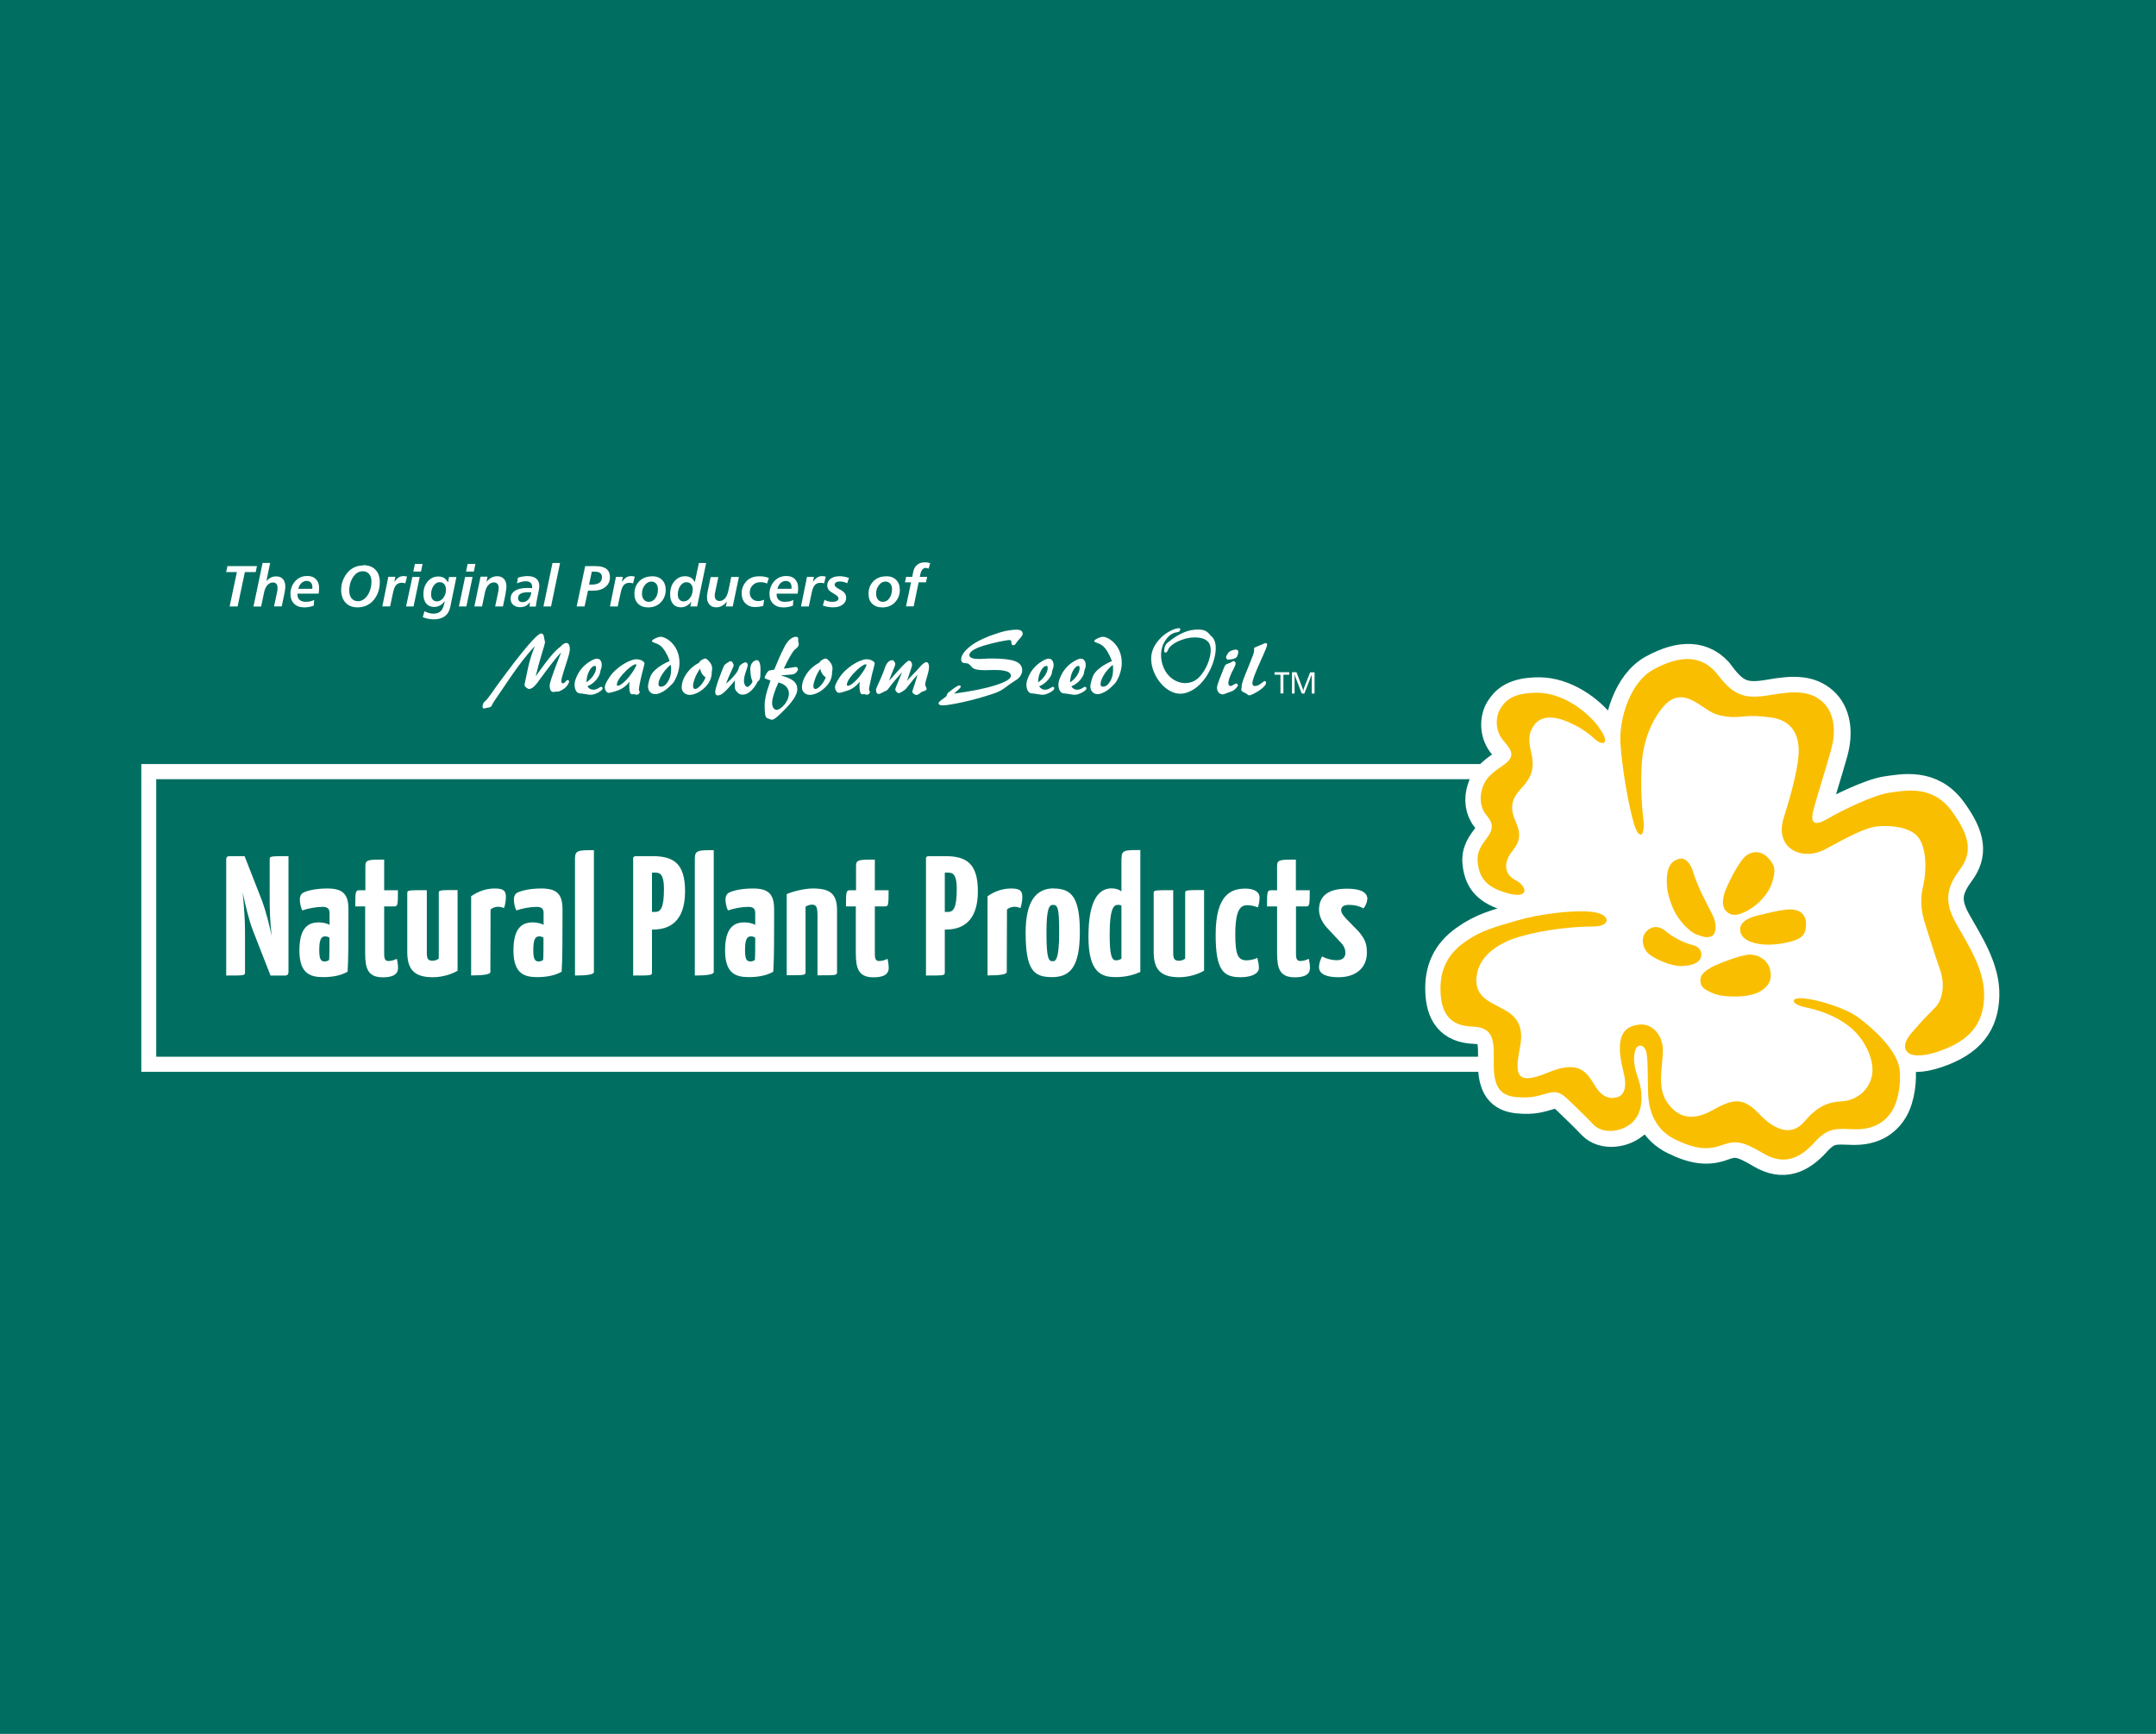 <svg viewBox="0 0 138 111" fill="none" xmlns="http://www.w3.org/2000/svg">
<rect width="138" height="111" fill="#006F61"></rect>
<path d="M111.085 44.572L116.712 46.986L115.34 53.816L122.197 53.164L123.797 55.779L124.738 66.279L120.597 69.93L116.14 73.116L107.226 72.928C107.226 72.928 103.589 72.645 101.324 71.314C99.065 69.983 94.991 66.279 94.991 66.279L93.21 62.461L96.43 58.737C96.43 58.737 94.507 53.17 95.61 50.811C96.712 48.451 98.521 45.514 98.521 45.514L103.717 48.828L106.682 44.008L111.085 44.566V44.572Z" fill="white"></path>
<path d="M95.718 50.076H10.208V67.454H95.718V50.076Z" stroke="white" stroke-width="2.326" stroke-miterlimit="10"></path>
<path d="M95.927 67.648H10V49.881H95.927V60.556L93.211 63.023L95.927 67.648Z" fill="#006F61"></path>
<path d="M16.173 59.521C15.937 58.923 15.695 57.894 15.534 57.141C15.621 58.002 15.682 58.929 15.682 59.608V62.23C15.682 62.452 15.668 62.452 14.479 62.452V55.03C14.479 54.876 14.546 54.809 14.694 54.809H15.655L16.778 57.679C17.013 58.311 17.241 59.218 17.389 59.918C17.288 59.024 17.262 58.304 17.262 57.572V55.03C17.262 54.809 17.282 54.809 18.465 54.809V62.23C18.465 62.365 18.391 62.452 18.25 62.452H17.315L16.173 59.528V59.521Z" fill="white"></path>
<path d="M20.811 59.944C20.576 59.944 20.435 60.119 20.435 60.818C20.435 61.343 20.509 61.551 20.777 61.551C20.872 61.551 21.006 61.517 21.067 61.444C21.087 61.202 21.087 60.496 21.087 60.032C21.013 59.965 20.892 59.944 20.804 59.944M19.339 57.195C19.487 57.074 20.078 56.879 20.945 56.879C21.934 56.879 22.303 57.228 22.303 58.21V58.721C22.303 59.978 22.303 61.396 22.25 62.203C21.88 62.425 21.342 62.553 20.697 62.553C19.897 62.553 19.164 62.364 19.164 60.852C19.164 59.339 19.769 59.05 20.401 59.05C20.562 59.05 20.898 59.084 21.093 59.212V58.459C21.093 58.176 20.972 58.055 20.643 58.055C20.246 58.055 19.702 58.156 19.352 58.284C19.225 58.035 19.191 57.746 19.191 57.571C19.191 57.437 19.245 57.269 19.346 57.188" fill="white"></path>
<path d="M23.387 58.028H22.741C22.741 57.1 22.755 56.992 22.99 56.992H23.387V55.413C23.387 55.029 23.622 55.029 24.59 55.029V56.992H25.471C25.471 57.933 25.457 58.028 25.235 58.028H24.59V60.999C24.59 61.248 24.59 61.523 24.845 61.523C25.04 61.523 25.202 61.476 25.403 61.382C25.437 61.537 25.477 61.732 25.477 61.974C25.477 62.498 24.906 62.565 24.496 62.565C23.548 62.565 23.373 61.994 23.373 61.026V58.034L23.387 58.028Z" fill="white"></path>
<path d="M29.288 62.143C28.946 62.352 28.341 62.56 27.695 62.56C26.404 62.56 26.068 61.948 26.068 60.92V57.209C26.068 56.987 26.055 56.987 27.319 56.987V60.994C27.319 61.33 27.372 61.505 27.675 61.505C27.816 61.505 27.964 61.471 28.085 61.364V57.202C28.085 56.98 28.065 56.98 29.288 56.98V62.137V62.143Z" fill="white"></path>
<path d="M30.163 57.37C30.539 57.108 31.057 56.879 31.662 56.879C32.267 56.879 32.381 57.054 32.381 57.423C32.381 57.565 32.361 57.86 32.26 58.136C32.106 58.062 31.971 58.049 31.864 58.049C31.736 58.049 31.541 58.102 31.4 58.223L31.387 62.23C31.387 62.373 30.976 62.445 30.156 62.445V57.37H30.163Z" fill="white"></path>
<path d="M34.511 59.944C34.276 59.944 34.135 60.119 34.135 60.818C34.135 61.343 34.209 61.551 34.478 61.551C34.572 61.551 34.706 61.517 34.767 61.444C34.787 61.202 34.787 60.496 34.787 60.032C34.713 59.965 34.592 59.944 34.505 59.944M33.039 57.195C33.187 57.074 33.779 56.879 34.646 56.879C35.634 56.879 36.004 57.228 36.004 58.21V58.721C36.004 59.978 36.004 61.396 35.95 62.203C35.587 62.425 35.042 62.553 34.397 62.553C33.597 62.553 32.864 62.364 32.864 60.852C32.864 59.339 33.469 59.05 34.101 59.05C34.263 59.05 34.599 59.084 34.794 59.212V58.459C34.794 58.176 34.673 58.055 34.343 58.055C33.947 58.055 33.409 58.156 33.053 58.284C32.925 58.035 32.891 57.746 32.891 57.571C32.891 57.437 32.945 57.269 33.046 57.188" fill="white"></path>
<path d="M38.014 62.231C38.014 62.379 37.61 62.452 36.804 62.452V54.964C36.804 54.426 37.032 54.426 38.014 54.426V62.231Z" fill="white"></path>
<path d="M42.021 55.864H41.731V58.378H41.947C42.283 58.378 42.498 58.13 42.498 56.906C42.498 56.207 42.357 55.871 42.021 55.871M40.522 55.024C40.522 54.869 40.555 54.809 40.737 54.809H41.752C43.11 54.809 43.849 55.266 43.849 57.061C43.849 59.037 42.807 59.508 41.806 59.508H41.731V62.237C41.731 62.452 41.718 62.452 40.528 62.452V55.03L40.522 55.024Z" fill="white"></path>
<path d="M45.684 62.231C45.684 62.379 45.28 62.452 44.474 62.452V54.964C44.474 54.426 44.702 54.426 45.684 54.426V62.231Z" fill="white"></path>
<path d="M48.064 59.944C47.829 59.944 47.687 60.119 47.687 60.818C47.687 61.343 47.761 61.551 48.03 61.551C48.124 61.551 48.259 61.517 48.319 61.444C48.34 61.202 48.34 60.496 48.34 60.032C48.266 59.965 48.145 59.944 48.057 59.944M46.585 57.195C46.733 57.074 47.324 56.879 48.192 56.879C49.18 56.879 49.55 57.228 49.55 58.21V58.721C49.55 59.978 49.55 61.396 49.496 62.203C49.133 62.425 48.588 62.553 47.943 62.553C47.143 62.553 46.41 62.364 46.41 60.852C46.41 59.339 47.015 59.05 47.647 59.05C47.808 59.05 48.145 59.084 48.34 59.212V58.459C48.34 58.176 48.218 58.055 47.889 58.055C47.492 58.055 46.955 58.156 46.598 58.284C46.471 58.035 46.437 57.746 46.437 57.571C46.437 57.437 46.491 57.269 46.592 57.188" fill="white"></path>
<path d="M50.356 57.242C50.693 57.081 51.486 56.879 52.024 56.879C53.113 56.879 53.577 57.195 53.577 58.284V62.223C53.577 62.438 53.543 62.438 52.326 62.438V58.66C52.326 58.096 52.272 57.914 51.97 57.914C51.829 57.914 51.681 57.961 51.56 58.049V62.217C51.56 62.432 51.54 62.432 50.356 62.432V57.222V57.242Z" fill="white"></path>
<path d="M54.793 58.028H54.148C54.148 57.1 54.161 56.992 54.396 56.992H54.793V55.413C54.793 55.029 55.028 55.029 55.996 55.029V56.992H56.877C56.877 57.933 56.863 58.028 56.642 58.028H55.996V60.999C55.996 61.248 55.996 61.523 56.252 61.523C56.447 61.523 56.608 61.476 56.81 61.382C56.843 61.537 56.883 61.732 56.883 61.974C56.883 62.498 56.312 62.565 55.902 62.565C54.954 62.565 54.779 61.994 54.779 61.026V58.034L54.793 58.028Z" fill="white"></path>
<path d="M60.763 55.864H60.474V58.378H60.689C61.025 58.378 61.24 58.13 61.24 56.906C61.24 56.207 61.099 55.871 60.763 55.871M59.264 55.024C59.264 54.869 59.297 54.809 59.479 54.809H60.494C61.852 54.809 62.591 55.266 62.591 57.061C62.591 59.037 61.549 59.508 60.548 59.508H60.474V62.237C60.474 62.452 60.46 62.452 59.27 62.452V55.03L59.264 55.024Z" fill="white"></path>
<path d="M63.217 57.37C63.593 57.108 64.111 56.879 64.716 56.879C65.321 56.879 65.435 57.054 65.435 57.423C65.435 57.565 65.415 57.86 65.314 58.136C65.166 58.062 65.025 58.049 64.918 58.049C64.79 58.049 64.595 58.102 64.454 58.223L64.44 62.23C64.44 62.373 64.03 62.445 63.21 62.445V57.37H63.217Z" fill="white"></path>
<path d="M67.384 61.538C67.585 61.538 67.794 61.377 67.794 59.697C67.794 58.123 67.707 57.928 67.397 57.928C67.162 57.928 66.981 58.15 66.981 59.697C66.981 61.397 67.122 61.538 67.391 61.538M67.438 56.88C68.594 56.88 69.118 57.458 69.118 59.663C69.118 61.868 68.513 62.553 67.35 62.553C66.187 62.553 65.649 62.15 65.649 59.703C65.649 57.727 66.295 56.873 67.438 56.873" fill="white"></path>
<path d="M71.787 57.981C71.719 57.934 71.639 57.927 71.558 57.927C71.343 57.927 71.027 58.014 71.027 59.816C71.027 61.114 71.148 61.477 71.424 61.477C71.565 61.477 71.686 61.443 71.78 61.369V57.988L71.787 57.981ZM71.787 54.956C71.787 54.418 71.988 54.418 72.99 54.418V62.223C72.627 62.384 72.116 62.552 71.417 62.552C70.502 62.552 69.669 62.276 69.669 59.964C69.669 57.651 70.308 56.872 71.148 56.872C71.437 56.872 71.652 56.959 71.78 57.067V54.949L71.787 54.956Z" fill="white"></path>
<path d="M77.064 62.143C76.721 62.352 76.116 62.56 75.471 62.56C74.18 62.56 73.844 61.948 73.844 60.92V57.209C73.844 56.987 73.83 56.987 75.094 56.987V60.994C75.094 61.33 75.148 61.505 75.45 61.505C75.592 61.505 75.74 61.471 75.861 61.364V57.202C75.861 56.98 75.84 56.98 77.07 56.98V62.137L77.064 62.143Z" fill="white"></path>
<path d="M80.513 58.09C80.338 58.016 80.063 57.949 79.834 57.949C79.444 57.949 79.068 58.157 79.068 59.818C79.068 61.075 79.216 61.478 79.787 61.478C80.016 61.478 80.305 61.411 80.479 61.324C80.547 61.599 80.58 61.781 80.58 61.969C80.58 62.332 80.096 62.56 79.404 62.56C78.295 62.56 77.811 62.103 77.811 59.845C77.811 57.223 78.832 56.887 79.726 56.887C80.257 56.887 80.621 57.095 80.621 57.445C80.621 57.606 80.6 57.841 80.513 58.097" fill="white"></path>
<path d="M81.743 58.028H81.098C81.098 57.1 81.111 56.992 81.346 56.992H81.743V55.413C81.743 55.029 81.978 55.029 82.946 55.029V56.992H83.834C83.834 57.933 83.82 58.028 83.598 58.028H82.953V60.999C82.953 61.248 82.953 61.523 83.215 61.523C83.41 61.523 83.572 61.476 83.773 61.382C83.807 61.537 83.847 61.732 83.847 61.974C83.847 62.498 83.276 62.565 82.866 62.565C81.918 62.565 81.743 61.994 81.743 61.026V58.034V58.028Z" fill="white"></path>
<path d="M87.511 57.565C87.511 57.753 87.411 57.988 87.276 58.156C86.987 57.995 86.684 57.928 86.348 57.928C86.012 57.928 85.844 58.049 85.844 58.257C85.844 58.378 85.878 58.506 86.153 58.802L86.953 59.622C87.384 60.126 87.491 60.442 87.491 60.987C87.491 61.968 86.779 62.56 85.683 62.56C84.997 62.56 84.426 62.405 84.426 61.914C84.426 61.739 84.48 61.491 84.621 61.229C84.923 61.39 85.259 61.471 85.562 61.471C85.938 61.471 86.113 61.282 86.113 61.014C86.113 60.859 86.093 60.65 85.878 60.402L84.943 59.4C84.567 58.997 84.426 58.56 84.426 58.244C84.426 57.477 84.87 56.893 86.201 56.893C87.404 56.893 87.525 57.309 87.525 57.578" fill="white"></path>
<path d="M110.374 57.161C110.239 57.572 110.179 58.082 110.528 58.385C110.878 58.681 111.295 58.593 111.913 58.244C112.525 57.894 113.184 57.209 113.399 56.462C113.621 55.723 113.574 55.42 113.116 54.936C112.653 54.452 112.021 54.506 111.604 54.936C111.187 55.36 110.508 56.738 110.374 57.155M108.646 59.817C109.103 59.978 109.298 60.045 109.587 59.884C109.869 59.723 109.869 59.071 109.627 58.587C109.385 58.103 109.103 57.565 108.928 57.202C108.754 56.832 108.512 56.274 108.377 55.81C108.243 55.346 107.92 54.909 107.523 55.004C107.127 55.098 106.797 55.346 106.73 56.066C106.663 56.785 106.784 57.39 107.12 58.17C107.47 58.95 108.175 59.649 108.639 59.81L108.646 59.817ZM107.665 61.807C108.323 61.78 108.76 61.598 108.868 61.276C108.975 60.953 108.827 60.577 108.323 60.462C107.819 60.348 107.073 59.958 106.636 59.588C106.199 59.218 105.715 59.286 105.412 59.635C105.103 59.978 105.15 60.563 105.5 60.946C105.849 61.329 107.012 61.82 107.671 61.8L107.665 61.807ZM109.486 61.928C109.11 62.136 108.807 62.385 108.848 62.755C108.895 63.124 109.029 63.266 109.681 63.541C110.34 63.817 111.873 63.817 112.552 63.454C113.231 63.077 113.385 62.62 113.251 62.042C113.123 61.464 112.545 61.074 111.94 61.094C111.335 61.114 109.856 61.719 109.486 61.928ZM114.649 60.227C115.308 60.039 115.55 59.743 115.53 59.097C115.51 58.445 115.046 58.217 114.521 58.217C113.997 58.217 112.921 58.492 112.377 58.634C111.826 58.775 111.369 59.05 111.369 59.467C111.369 59.884 111.644 60.207 112.377 60.368C113.11 60.529 113.997 60.415 114.656 60.227H114.649ZM109.977 43.407C110.985 44.745 111.732 44.933 113.305 44.658C114.884 44.375 115.799 44.422 116.545 45.068C117.291 45.72 117.466 46.869 117.116 48.12C116.767 49.37 116.33 50.715 116.027 51.824C115.718 52.933 116.155 52.933 116.948 52.469C117.741 52.005 119.799 50.99 120.807 50.849C121.815 50.715 123.523 50.338 124.746 52.005C125.977 53.672 126.024 54.688 125.277 55.703C124.531 56.724 124.182 57.598 125.015 59.077C125.849 60.556 126.857 62.082 126.81 63.743C126.763 65.403 125.977 66.512 123.919 67.212C121.862 67.904 121.378 67.03 122.165 66.102C122.951 65.181 123.301 64.859 123.745 64.395C124.182 63.931 124.356 62.963 124 61.988C123.651 61.02 123.348 59.998 123.086 59.172C122.817 58.338 122.736 57.645 122.951 56.718C123.173 55.797 123.173 54.365 122.649 53.666C122.125 52.973 120.767 52.879 120.02 52.973C119.274 53.068 118.226 53.619 116.78 54.405C115.328 55.192 113.493 54.405 114.152 52.375C114.595 50.99 114.985 49.505 115.073 48.536C115.16 47.569 114.938 46.318 113.365 46.09C111.785 45.861 111.389 46.137 110.649 46.042C109.903 45.955 109.688 45.861 108.942 45.35C108.196 44.839 107.362 44.422 106.535 45.397C105.702 46.365 105.265 47.71 105.177 48.859C105.09 50.016 105.13 51.447 105.265 52.51C105.392 53.572 105.002 53.941 104.653 52.738C104.303 51.535 103.907 49.182 103.819 47.703C103.732 46.224 104.391 43.864 105.923 43.038C107.544 42.157 108.989 42.063 109.997 43.407H109.977ZM94.683 62.492C94.596 63.649 95.342 63.971 96.129 64.388C96.915 64.805 97.749 65.269 97.44 66.882C97.13 68.502 97.043 69.423 99.147 68.549C101.245 67.675 101.661 68.549 102.213 69.43C102.683 70.183 103.248 70.223 103.658 70.062C104.007 69.914 104.223 69.47 103.967 68.462C103.315 65.934 104.229 65.598 104.976 65.504C105.722 65.41 106.468 66.102 106.468 67.124C106.468 68.146 106.071 69.437 106.73 70.405C107.389 71.379 108.31 71.655 109.621 70.916C110.938 70.176 111.55 70.082 112.558 71.151C113.567 72.213 114.616 72.583 115.409 71.655C116.195 70.727 116.854 70.405 117.775 70.358C118.696 70.317 119.53 69.665 119.704 68.704C119.879 67.729 119.22 66.385 118.299 65.652C117.385 64.912 116.33 64.59 115.449 64.408C114.568 64.227 114.488 63.756 115.409 63.857C116.33 63.944 117.997 64.455 118.824 65.054C119.657 65.652 121.325 67.104 121.452 68.381C121.52 69.02 121.439 70.196 120.982 70.949C120.525 71.702 119.778 72.146 118.649 72.132C117.52 72.112 116.982 71.944 116.061 72.966C115.14 73.981 114.138 74.445 112.821 73.658C111.503 72.872 111.066 72.825 110.192 73.147C109.318 73.47 108.485 73.383 107.254 72.778C106.024 72.179 105.587 71.023 105.547 69.914C105.507 68.805 105.547 68.112 105.46 67.42C105.372 66.728 104.848 66.68 104.713 67.191C104.586 67.702 104.673 68.254 104.928 68.993C105.191 69.733 105.278 70.983 104.579 71.675C103.88 72.368 102.65 72.462 102.078 71.857C101.507 71.258 101.157 70.936 100.633 70.425C100.108 69.914 99.846 69.685 99.188 69.867C98.535 70.055 98.139 70.21 97.171 70.116C96.209 70.022 95.766 69.497 95.766 68.112C95.766 66.728 95.9 65.712 94.408 65.665C92.922 65.618 92.438 64.744 92.391 63.447C92.344 62.156 92.788 61.134 93.883 60.355C94.979 59.568 95.813 59.387 97.218 58.963C98.616 58.546 100.808 58.271 101.991 58.412C103.174 58.546 103.221 59.34 102.031 59.34C100.841 59.34 98.972 59.521 97.386 59.985C95.799 60.456 94.757 61.37 94.67 62.526L94.683 62.492ZM102.421 46.695C101.587 45.585 100.055 44.523 98.515 44.523C96.976 44.523 96.499 45.034 96.189 45.538C95.887 46.049 95.84 46.923 96.411 47.575C96.983 48.221 97.157 48.59 96.324 49.148C95.49 49.706 95.228 50.029 95.053 50.58C94.878 51.131 94.919 51.783 95.315 52.247C95.712 52.711 95.799 53.081 95.403 53.639C95.006 54.19 94.656 54.567 94.791 55.393C94.919 56.227 95.315 56.825 96.673 57.202C98.031 57.572 97.944 56.785 97.157 56.368C96.371 55.951 96.458 55.165 96.942 54.567C97.426 53.962 97.554 53.504 97.157 52.624C96.761 51.743 96.942 51.185 97.554 50.54C98.166 49.895 98.388 49.289 98.166 48.368C97.951 47.441 97.991 47.024 98.388 46.513C98.784 46.009 99.483 46.009 100.142 46.231C100.801 46.466 101.5 46.836 102.071 47.347C102.643 47.945 103.255 47.81 102.421 46.695Z" stroke="white" stroke-width="2.326"></path>
<path d="M109.978 43.226C111 44.584 111.752 44.765 113.346 44.489C114.946 44.207 115.873 44.254 116.626 44.906C117.379 45.565 117.561 46.735 117.204 47.992C116.855 49.263 116.411 50.614 116.102 51.736C115.786 52.859 116.23 52.859 117.03 52.388C117.83 51.918 119.914 50.889 120.935 50.748C121.957 50.607 123.685 50.23 124.922 51.918C126.165 53.605 126.212 54.634 125.453 55.656C124.7 56.691 124.344 57.578 125.184 59.077C126.024 60.576 127.046 62.116 126.999 63.803C126.952 65.484 126.159 66.606 124.075 67.312C121.991 68.018 121.5 67.131 122.3 66.19C123.093 65.255 123.45 64.926 123.9 64.462C124.337 63.991 124.518 63.01 124.162 62.028C123.813 61.047 123.503 60.018 123.234 59.178C122.966 58.338 122.878 57.632 123.1 56.697C123.322 55.763 123.322 54.311 122.791 53.612C122.26 52.906 120.888 52.819 120.129 52.906C119.376 53 118.314 53.558 116.848 54.358C115.383 55.151 113.52 54.358 114.186 52.301C114.636 50.903 115.026 49.397 115.114 48.415C115.201 47.434 114.979 46.17 113.386 45.935C111.786 45.7 111.389 45.982 110.637 45.888C109.884 45.794 109.662 45.706 108.909 45.189C108.156 44.671 107.316 44.248 106.469 45.236C105.628 46.217 105.185 47.575 105.097 48.745C105.01 49.914 105.05 51.367 105.185 52.442C105.319 53.518 104.922 53.894 104.566 52.671C104.21 51.454 103.813 49.074 103.719 47.575C103.632 46.083 104.297 43.69 105.85 42.849C107.49 41.955 108.949 41.868 109.971 43.226M94.503 62.546C94.409 63.716 95.168 64.045 95.968 64.469C96.768 64.885 97.608 65.356 97.299 66.996C96.99 68.63 96.896 69.571 99.027 68.684C101.151 67.796 101.575 68.684 102.133 69.571C102.61 70.337 103.181 70.378 103.598 70.21C103.948 70.062 104.17 69.611 103.907 68.59C103.249 66.028 104.17 65.692 104.929 65.591C105.682 65.497 106.435 66.196 106.435 67.232C106.435 68.267 106.038 69.571 106.697 70.552C107.363 71.534 108.297 71.816 109.621 71.07C110.952 70.324 111.571 70.23 112.593 71.305C113.615 72.381 114.677 72.751 115.477 71.816C116.277 70.882 116.942 70.552 117.87 70.505C118.804 70.465 119.645 69.806 119.826 68.832C120.001 67.843 119.335 66.485 118.401 65.739C117.473 64.993 116.411 64.664 115.517 64.475C114.63 64.287 114.542 63.817 115.477 63.917C116.404 64.005 118.092 64.522 118.932 65.127C119.772 65.739 121.46 67.205 121.594 68.502C121.661 69.147 121.581 70.337 121.117 71.097C120.653 71.857 119.9 72.307 118.757 72.294C117.614 72.273 117.07 72.105 116.136 73.134C115.208 74.162 114.186 74.626 112.855 73.833C111.524 73.04 111.08 72.993 110.193 73.316C109.305 73.645 108.465 73.551 107.222 72.946C105.978 72.341 105.534 71.164 105.494 70.042C105.454 68.919 105.494 68.22 105.406 67.514C105.319 66.815 104.788 66.768 104.654 67.279C104.519 67.796 104.606 68.354 104.875 69.1C105.138 69.847 105.232 71.111 104.526 71.81C103.813 72.509 102.576 72.61 101.998 71.998C101.42 71.393 101.064 71.063 100.533 70.546C100.002 70.028 99.733 69.8 99.067 69.981C98.402 70.169 98.005 70.324 97.03 70.23C96.055 70.136 95.612 69.605 95.612 68.2C95.612 66.795 95.746 65.766 94.24 65.719C92.735 65.672 92.251 64.785 92.204 63.474C92.156 62.163 92.607 61.134 93.709 60.341C94.819 59.541 95.659 59.36 97.084 58.936C98.502 58.513 100.721 58.237 101.917 58.378C103.114 58.519 103.161 59.313 101.965 59.313C100.768 59.313 98.872 59.494 97.266 59.965C95.659 60.435 94.603 61.37 94.516 62.539M102.334 46.547C101.487 45.424 99.941 44.348 98.382 44.348C96.822 44.348 96.338 44.866 96.029 45.377C95.719 45.895 95.672 46.782 96.25 47.441C96.829 48.093 97.003 48.469 96.156 49.034C95.316 49.599 95.047 49.921 94.872 50.486C94.698 51.051 94.738 51.703 95.135 52.173C95.538 52.644 95.625 53.014 95.222 53.578C94.825 54.136 94.469 54.519 94.603 55.36C94.731 56.207 95.135 56.812 96.513 57.188C97.884 57.565 97.797 56.765 96.997 56.341C96.197 55.924 96.291 55.124 96.775 54.519C97.266 53.908 97.4 53.444 96.997 52.55C96.6 51.656 96.775 51.098 97.4 50.439C98.019 49.787 98.24 49.175 98.019 48.241C97.797 47.3 97.844 46.883 98.24 46.365C98.644 45.854 99.35 45.854 100.015 46.083C100.681 46.318 101.393 46.694 101.971 47.212C102.549 47.817 103.168 47.683 102.328 46.553" fill="#FABE00"></path>
<path d="M108.633 59.837C109.097 59.998 109.299 60.066 109.588 59.911C109.877 59.75 109.877 59.091 109.628 58.6C109.386 58.109 109.097 57.572 108.922 57.202C108.741 56.825 108.499 56.261 108.364 55.797C108.23 55.326 107.901 54.883 107.504 54.977C107.101 55.071 106.771 55.326 106.704 56.052C106.637 56.778 106.758 57.39 107.101 58.183C107.45 58.97 108.17 59.676 108.633 59.844M107.645 61.847C108.311 61.82 108.754 61.639 108.862 61.309C108.976 60.98 108.822 60.603 108.311 60.489C107.8 60.375 107.04 59.978 106.603 59.602C106.16 59.225 105.675 59.293 105.36 59.649C105.05 59.992 105.091 60.59 105.447 60.98C105.803 61.37 106.98 61.867 107.645 61.847ZM109.48 61.968C109.104 62.177 108.795 62.432 108.835 62.809C108.882 63.185 109.017 63.326 109.682 63.602C110.348 63.877 111.901 63.877 112.586 63.508C113.279 63.131 113.433 62.661 113.299 62.076C113.164 61.491 112.579 61.094 111.968 61.114C111.356 61.135 109.857 61.746 109.48 61.955M114.71 60.254C115.376 60.066 115.618 59.763 115.598 59.111C115.578 58.452 115.107 58.217 114.576 58.217C114.045 58.217 112.963 58.499 112.405 58.634C111.847 58.775 111.383 59.057 111.383 59.481C111.383 59.904 111.665 60.227 112.405 60.395C113.144 60.563 114.045 60.442 114.71 60.254ZM110.388 57.148C110.253 57.565 110.186 58.083 110.543 58.385C110.899 58.688 111.322 58.593 111.941 58.244C112.559 57.894 113.225 57.195 113.447 56.442C113.669 55.696 113.621 55.394 113.158 54.903C112.687 54.412 112.048 54.466 111.632 54.903C111.208 55.333 110.522 56.725 110.388 57.148Z" fill="#FABE00"></path>
<path d="M14.557 36.242H16.446L16.366 36.625H15.673L15.209 38.824H14.698L15.162 36.625H14.477L14.557 36.242Z" fill="white"></path>
<path d="M16.808 36.039H17.293L17.05 37.202C17.138 37.101 17.232 37.027 17.34 36.974C17.447 36.92 17.555 36.9 17.676 36.9C17.857 36.9 18.005 36.953 18.106 37.068C18.207 37.182 18.261 37.337 18.261 37.538C18.261 37.599 18.261 37.666 18.247 37.733C18.247 37.8 18.227 37.874 18.213 37.955L18.032 38.822H17.541L17.75 37.827C17.75 37.827 17.763 37.76 17.763 37.726C17.763 37.693 17.763 37.659 17.763 37.626C17.763 37.518 17.736 37.431 17.689 37.377C17.642 37.316 17.568 37.289 17.474 37.289C17.333 37.289 17.212 37.35 17.111 37.464C17.01 37.578 16.936 37.747 16.896 37.962L16.714 38.829H16.224L16.808 36.039Z" fill="white"></path>
<path d="M19.988 37.7V37.687C19.988 37.646 19.995 37.619 19.995 37.592C19.995 37.465 19.961 37.364 19.901 37.297C19.834 37.229 19.746 37.189 19.632 37.189C19.504 37.189 19.39 37.236 19.296 37.324C19.202 37.411 19.128 37.539 19.094 37.693H19.988V37.7ZM20.371 38.002H19.04C19.04 38.002 19.04 38.023 19.04 38.029C19.04 38.036 19.04 38.056 19.04 38.07C19.04 38.218 19.087 38.325 19.181 38.406C19.276 38.486 19.403 38.527 19.571 38.527C19.665 38.527 19.76 38.513 19.854 38.5C19.941 38.48 20.029 38.446 20.109 38.406L20.082 38.776C19.981 38.809 19.881 38.836 19.78 38.856C19.679 38.876 19.571 38.883 19.471 38.883C19.195 38.883 18.98 38.802 18.825 38.648C18.664 38.493 18.59 38.278 18.59 38.002C18.59 37.855 18.617 37.713 18.671 37.572C18.724 37.431 18.798 37.31 18.899 37.202C19.007 37.088 19.121 37.008 19.242 36.954C19.37 36.9 19.511 36.873 19.679 36.873C19.907 36.873 20.089 36.94 20.223 37.081C20.358 37.216 20.425 37.404 20.425 37.639C20.425 37.693 20.425 37.747 20.418 37.807C20.418 37.868 20.405 37.935 20.392 38.002" fill="white"></path>
<path d="M23.234 36.18C23.57 36.18 23.839 36.274 24.027 36.469C24.216 36.657 24.31 36.926 24.31 37.269C24.31 37.511 24.27 37.739 24.189 37.948C24.108 38.156 23.994 38.338 23.846 38.492C23.725 38.62 23.577 38.714 23.416 38.781C23.254 38.849 23.073 38.882 22.878 38.882C22.555 38.882 22.306 38.781 22.118 38.58C21.93 38.378 21.836 38.102 21.836 37.76C21.836 37.544 21.876 37.329 21.957 37.134C22.038 36.933 22.145 36.751 22.293 36.603C22.414 36.469 22.562 36.368 22.723 36.301C22.885 36.233 23.059 36.2 23.248 36.2M23.779 37.255C23.779 37.04 23.725 36.872 23.631 36.751C23.53 36.63 23.395 36.57 23.214 36.57C23.107 36.57 23.006 36.596 22.905 36.65C22.804 36.704 22.717 36.785 22.643 36.886C22.549 37.007 22.481 37.148 22.427 37.309C22.381 37.464 22.354 37.632 22.354 37.8C22.354 38.015 22.401 38.183 22.502 38.304C22.602 38.425 22.737 38.486 22.912 38.486C23.032 38.486 23.14 38.459 23.234 38.398C23.335 38.338 23.429 38.25 23.517 38.123C23.597 38.015 23.658 37.88 23.705 37.726C23.752 37.571 23.772 37.417 23.772 37.255" fill="white"></path>
<path d="M26.052 36.913L25.944 37.343C25.904 37.329 25.863 37.323 25.83 37.316C25.789 37.309 25.756 37.309 25.715 37.309C25.561 37.309 25.446 37.356 25.359 37.45C25.272 37.544 25.204 37.712 25.157 37.941L24.969 38.822H24.472L24.855 36.926H25.305L25.238 37.249C25.332 37.121 25.426 37.027 25.52 36.966C25.614 36.906 25.722 36.879 25.83 36.879C25.857 36.879 25.897 36.879 25.93 36.886C25.964 36.886 26.004 36.899 26.052 36.913Z" fill="white"></path>
<path d="M26.947 36.592H26.456L26.557 36.102H27.048L26.947 36.592ZM26.395 36.935H26.866L26.47 38.824H25.992L26.395 36.935Z" fill="white"></path>
<path d="M28.729 36.94H29.213L28.823 38.849C28.769 39.111 28.655 39.313 28.473 39.447C28.299 39.582 28.056 39.649 27.761 39.649C27.646 39.649 27.532 39.636 27.418 39.615C27.303 39.595 27.183 39.555 27.061 39.508L27.169 39.131C27.263 39.178 27.357 39.219 27.458 39.246C27.552 39.273 27.653 39.286 27.747 39.286C27.956 39.286 28.117 39.225 28.231 39.105C28.339 38.983 28.419 38.768 28.473 38.479C28.379 38.6 28.272 38.701 28.157 38.762C28.05 38.822 27.922 38.856 27.794 38.856C27.579 38.856 27.411 38.782 27.283 38.641C27.162 38.493 27.102 38.298 27.102 38.042C27.102 37.713 27.189 37.444 27.371 37.229C27.552 37.014 27.781 36.906 28.05 36.906C28.198 36.906 28.325 36.94 28.426 37C28.527 37.068 28.608 37.162 28.675 37.289L28.742 36.947L28.729 36.94ZM28.541 37.733C28.541 37.592 28.507 37.478 28.433 37.397C28.359 37.31 28.265 37.269 28.144 37.269C27.989 37.269 27.861 37.343 27.754 37.498C27.646 37.652 27.593 37.841 27.593 38.069C27.593 38.197 27.626 38.304 27.693 38.379C27.761 38.459 27.855 38.499 27.962 38.499C28.124 38.499 28.258 38.425 28.372 38.278C28.487 38.13 28.547 37.948 28.547 37.733" fill="white"></path>
<path d="M30.322 36.592H29.831L29.932 36.102H30.43L30.329 36.592H30.322ZM29.771 36.935H30.248L29.851 38.824H29.374L29.771 36.935Z" fill="white"></path>
<path d="M32.373 37.958L32.192 38.825H31.694L31.903 37.83C31.909 37.789 31.916 37.756 31.916 37.715C31.916 37.675 31.916 37.642 31.916 37.608C31.916 37.507 31.889 37.426 31.835 37.373C31.782 37.319 31.708 37.285 31.614 37.285C31.473 37.285 31.358 37.346 31.251 37.46C31.15 37.574 31.076 37.742 31.035 37.958L30.854 38.825H30.363L30.76 36.916H31.204L31.136 37.252C31.23 37.131 31.338 37.043 31.452 36.983C31.567 36.922 31.694 36.889 31.822 36.889C32.004 36.889 32.145 36.943 32.252 37.057C32.36 37.171 32.414 37.326 32.414 37.521C32.414 37.581 32.414 37.648 32.4 37.722C32.394 37.796 32.38 37.87 32.36 37.951" fill="white"></path>
<path d="M34.491 37.782L34.377 38.34C34.356 38.447 34.336 38.541 34.323 38.622C34.309 38.703 34.303 38.77 34.296 38.83H33.886L33.926 38.541C33.846 38.649 33.752 38.736 33.651 38.79C33.543 38.844 33.429 38.871 33.294 38.871C33.113 38.871 32.965 38.817 32.851 38.723C32.736 38.622 32.683 38.487 32.683 38.326C32.683 38.111 32.777 37.943 32.958 37.822C33.14 37.701 33.402 37.641 33.738 37.641C33.772 37.641 33.812 37.641 33.859 37.641C33.906 37.641 33.973 37.647 34.061 37.654C34.061 37.634 34.061 37.614 34.061 37.6C34.061 37.587 34.061 37.573 34.061 37.567C34.061 37.452 34.027 37.365 33.96 37.304C33.893 37.244 33.792 37.21 33.664 37.21C33.577 37.21 33.483 37.224 33.389 37.244C33.294 37.264 33.194 37.304 33.093 37.345L33.153 36.982C33.254 36.948 33.355 36.921 33.456 36.908C33.556 36.888 33.657 36.881 33.765 36.881C34.007 36.881 34.195 36.935 34.323 37.042C34.451 37.15 34.518 37.304 34.518 37.506C34.518 37.54 34.518 37.58 34.511 37.627C34.511 37.674 34.498 37.728 34.484 37.782M34.007 37.916H33.987C33.906 37.916 33.846 37.916 33.812 37.916C33.59 37.916 33.429 37.943 33.321 38.01C33.214 38.071 33.16 38.165 33.16 38.293C33.16 38.367 33.187 38.434 33.234 38.481C33.288 38.528 33.355 38.548 33.442 38.548C33.583 38.548 33.711 38.494 33.812 38.38C33.913 38.266 33.98 38.118 34.007 37.923" fill="white"></path>
<path d="M35.364 36.041H35.848L35.27 38.824H34.786L35.364 36.041Z" fill="white"></path>
<path d="M37.449 36.242H38.121C38.43 36.242 38.659 36.303 38.814 36.417C38.962 36.538 39.042 36.713 39.042 36.955C39.042 37.217 38.941 37.425 38.746 37.58C38.545 37.741 38.282 37.815 37.946 37.815C37.913 37.815 37.866 37.815 37.819 37.815C37.765 37.815 37.704 37.815 37.637 37.809L37.415 38.824H36.911L37.456 36.242H37.449ZM37.879 36.605L37.704 37.425C37.704 37.425 37.751 37.425 37.772 37.425C37.798 37.425 37.825 37.425 37.852 37.425C38.081 37.425 38.256 37.385 38.363 37.304C38.477 37.224 38.531 37.103 38.531 36.941C38.531 36.827 38.491 36.746 38.417 36.686C38.343 36.625 38.229 36.599 38.074 36.599H37.872L37.879 36.605Z" fill="white"></path>
<path d="M40.629 36.914L40.521 37.345C40.481 37.331 40.44 37.325 40.4 37.318C40.36 37.311 40.326 37.311 40.286 37.311C40.131 37.311 40.017 37.358 39.929 37.452C39.842 37.546 39.775 37.714 39.728 37.943L39.539 38.824H39.042L39.425 36.928H39.869L39.802 37.251C39.896 37.123 39.99 37.029 40.084 36.968C40.178 36.908 40.286 36.881 40.4 36.881C40.427 36.881 40.46 36.881 40.501 36.888C40.534 36.888 40.581 36.901 40.622 36.914" fill="white"></path>
<path d="M41.737 36.889C42.006 36.889 42.221 36.969 42.375 37.124C42.53 37.279 42.611 37.494 42.611 37.763C42.611 37.917 42.584 38.065 42.53 38.2C42.476 38.334 42.396 38.462 42.288 38.569C42.187 38.677 42.066 38.751 41.932 38.805C41.797 38.858 41.649 38.885 41.488 38.885C41.212 38.885 40.997 38.805 40.843 38.65C40.688 38.495 40.607 38.287 40.607 38.018C40.607 37.682 40.715 37.413 40.923 37.205C41.132 36.996 41.407 36.895 41.75 36.895M42.113 37.729C42.113 37.581 42.073 37.453 41.999 37.366C41.925 37.279 41.824 37.231 41.697 37.231C41.535 37.231 41.394 37.306 41.273 37.46C41.152 37.615 41.091 37.789 41.091 38.005C41.091 38.166 41.132 38.287 41.212 38.388C41.293 38.482 41.394 38.529 41.528 38.529C41.69 38.529 41.831 38.455 41.945 38.3C42.059 38.146 42.113 37.958 42.113 37.729Z" fill="white"></path>
<path d="M44.722 36.042H45.199L44.621 38.825H44.184L44.252 38.509C44.164 38.63 44.063 38.724 43.949 38.785C43.835 38.845 43.714 38.879 43.586 38.879C43.371 38.879 43.196 38.805 43.075 38.657C42.954 38.509 42.894 38.314 42.894 38.052C42.894 37.709 42.981 37.433 43.163 37.218C43.344 37.003 43.572 36.889 43.848 36.889C43.996 36.889 44.117 36.922 44.225 36.983C44.325 37.05 44.413 37.144 44.473 37.272L44.736 36.035L44.722 36.042ZM44.346 37.736C44.346 37.595 44.305 37.48 44.231 37.4C44.157 37.312 44.063 37.272 43.942 37.272C43.788 37.272 43.653 37.346 43.546 37.501C43.438 37.655 43.384 37.843 43.384 38.072C43.384 38.2 43.418 38.307 43.485 38.381C43.552 38.462 43.647 38.502 43.754 38.502C43.915 38.502 44.05 38.428 44.164 38.281C44.278 38.133 44.339 37.951 44.339 37.736" fill="white"></path>
<path d="M45.488 36.942H45.979L45.771 37.937C45.764 37.984 45.757 38.025 45.75 38.058C45.75 38.092 45.75 38.125 45.75 38.152C45.75 38.253 45.777 38.334 45.831 38.388C45.885 38.441 45.959 38.475 46.046 38.475C46.187 38.475 46.308 38.414 46.409 38.3C46.51 38.186 46.577 38.018 46.624 37.803L46.806 36.935H47.297L46.9 38.825H46.456L46.53 38.509C46.436 38.63 46.328 38.717 46.214 38.784C46.1 38.852 45.972 38.878 45.844 38.878C45.663 38.878 45.522 38.825 45.414 38.704C45.307 38.589 45.253 38.435 45.253 38.233C45.253 38.179 45.253 38.112 45.266 38.045C45.273 37.977 45.286 37.897 45.307 37.809L45.488 36.942Z" fill="white"></path>
<path d="M49.214 36.993L49.099 37.356C49.026 37.323 48.952 37.303 48.884 37.289C48.817 37.276 48.75 37.269 48.683 37.269C48.481 37.269 48.313 37.33 48.185 37.457C48.057 37.585 47.99 37.74 47.99 37.935C47.99 38.096 48.037 38.224 48.138 38.325C48.232 38.425 48.36 38.479 48.515 38.479C48.575 38.479 48.636 38.479 48.703 38.459C48.77 38.446 48.844 38.425 48.911 38.392L48.851 38.788C48.763 38.809 48.683 38.829 48.595 38.842C48.508 38.855 48.42 38.862 48.333 38.862C48.071 38.862 47.869 38.782 47.708 38.62C47.547 38.459 47.473 38.244 47.473 37.982C47.473 37.827 47.499 37.679 47.56 37.538C47.621 37.397 47.708 37.276 47.816 37.168C47.916 37.074 48.031 37.007 48.158 36.96C48.293 36.913 48.441 36.893 48.615 36.893C48.73 36.893 48.831 36.899 48.925 36.919C49.019 36.933 49.106 36.96 49.187 36.993" fill="white"></path>
<path d="M50.658 37.702C50.658 37.702 50.658 37.702 50.658 37.688C50.658 37.648 50.665 37.621 50.665 37.594C50.665 37.467 50.631 37.366 50.571 37.298C50.503 37.231 50.416 37.191 50.302 37.191C50.174 37.191 50.06 37.238 49.965 37.325C49.871 37.413 49.797 37.541 49.764 37.695H50.658V37.702ZM51.041 38.004H49.71C49.71 38.004 49.71 38.025 49.71 38.031C49.71 38.038 49.71 38.058 49.71 38.072C49.71 38.219 49.757 38.327 49.851 38.408C49.945 38.488 50.073 38.529 50.241 38.529C50.335 38.529 50.429 38.515 50.523 38.502C50.611 38.482 50.698 38.448 50.779 38.408L50.752 38.778C50.651 38.811 50.55 38.838 50.45 38.858C50.349 38.878 50.241 38.885 50.14 38.885C49.865 38.885 49.65 38.804 49.488 38.65C49.327 38.495 49.253 38.28 49.253 38.004C49.253 37.856 49.28 37.715 49.334 37.574C49.387 37.433 49.461 37.312 49.562 37.204C49.67 37.09 49.784 37.009 49.905 36.956C50.026 36.902 50.174 36.875 50.342 36.875C50.571 36.875 50.759 36.942 50.886 37.083C51.021 37.218 51.088 37.406 51.088 37.641C51.088 37.695 51.088 37.749 51.081 37.809C51.075 37.87 51.068 37.937 51.055 38.004" fill="white"></path>
<path d="M52.857 36.914L52.749 37.345C52.709 37.331 52.669 37.325 52.628 37.318C52.588 37.311 52.554 37.311 52.514 37.311C52.359 37.311 52.245 37.358 52.158 37.452C52.071 37.546 52.003 37.714 51.956 37.943L51.768 38.824H51.27L51.654 36.928H52.097L52.03 37.251C52.124 37.123 52.218 37.029 52.312 36.968C52.407 36.908 52.507 36.881 52.622 36.881C52.655 36.881 52.689 36.881 52.723 36.888C52.756 36.888 52.797 36.901 52.844 36.914" fill="white"></path>
<path d="M54.342 36.989L54.228 37.339C54.147 37.299 54.073 37.272 53.992 37.252C53.912 37.231 53.831 37.225 53.75 37.225C53.649 37.225 53.569 37.245 53.508 37.285C53.448 37.326 53.421 37.373 53.421 37.44C53.421 37.514 53.508 37.601 53.676 37.695C53.717 37.722 53.75 37.736 53.777 37.749C53.925 37.83 54.026 37.91 54.08 37.991C54.133 38.072 54.16 38.166 54.16 38.273C54.16 38.455 54.086 38.596 53.932 38.711C53.777 38.825 53.575 38.879 53.327 38.879C53.212 38.879 53.105 38.872 52.997 38.852C52.883 38.831 52.776 38.805 52.668 38.764L52.776 38.401C52.849 38.442 52.93 38.475 53.011 38.495C53.092 38.516 53.179 38.529 53.273 38.529C53.401 38.529 53.495 38.509 53.569 38.468C53.636 38.428 53.67 38.374 53.67 38.3C53.67 38.22 53.575 38.126 53.401 38.025C53.374 38.011 53.36 38.005 53.347 37.991C53.192 37.904 53.085 37.823 53.031 37.749C52.977 37.669 52.95 37.574 52.95 37.467C52.95 37.292 53.024 37.158 53.165 37.05C53.307 36.943 53.502 36.889 53.737 36.889C53.831 36.889 53.932 36.895 54.026 36.916C54.127 36.936 54.228 36.963 54.335 36.996" fill="white"></path>
<path d="M56.729 36.889C56.998 36.889 57.206 36.969 57.361 37.124C57.515 37.279 57.596 37.494 57.596 37.763C57.596 37.917 57.569 38.065 57.515 38.2C57.462 38.334 57.381 38.462 57.273 38.569C57.173 38.677 57.052 38.751 56.917 38.805C56.783 38.858 56.635 38.885 56.473 38.885C56.205 38.885 55.983 38.805 55.828 38.65C55.667 38.495 55.593 38.287 55.593 38.018C55.593 37.682 55.7 37.413 55.909 37.205C56.117 36.996 56.393 36.895 56.736 36.895M57.099 37.729C57.099 37.581 57.058 37.453 56.984 37.366C56.91 37.279 56.809 37.231 56.675 37.231C56.514 37.231 56.373 37.306 56.258 37.46C56.137 37.615 56.077 37.789 56.077 38.005C56.077 38.166 56.117 38.287 56.198 38.388C56.279 38.482 56.379 38.529 56.514 38.529C56.675 38.529 56.816 38.455 56.924 38.3C57.038 38.146 57.092 37.958 57.092 37.729" fill="white"></path>
<path d="M59.538 36.06L59.437 36.403C59.397 36.39 59.37 36.377 59.337 36.37C59.303 36.363 59.276 36.356 59.249 36.356C59.175 36.356 59.115 36.383 59.054 36.444C58.994 36.498 58.96 36.578 58.933 36.666L58.873 36.928H59.343L59.269 37.277H58.799L58.483 38.817H57.992L58.315 37.277H57.925L57.999 36.928H58.389L58.456 36.598C58.496 36.403 58.584 36.255 58.711 36.155C58.846 36.047 59.007 36 59.209 36C59.269 36 59.323 36 59.377 36.013C59.431 36.02 59.484 36.04 59.538 36.054" fill="white"></path>
<path d="M34.262 41.336C33.98 41.632 33.704 41.962 33.435 42.304C33.167 42.654 32.891 43.031 32.615 43.441L32.246 43.985C31.788 44.657 31.54 45.02 31.52 45.074C31.52 45.088 31.506 45.101 31.499 45.121C31.479 45.182 31.452 45.222 31.419 45.242C31.399 45.256 31.378 45.269 31.352 45.276C31.325 45.282 31.298 45.289 31.264 45.296C31.217 45.303 31.157 45.316 31.096 45.33C31.029 45.35 30.988 45.356 30.975 45.356C30.948 45.356 30.928 45.35 30.908 45.323C30.894 45.303 30.888 45.276 30.888 45.242C30.888 45.168 30.901 45.101 30.928 45.041C30.955 44.98 30.995 44.926 31.049 44.893C31.136 44.825 31.284 44.637 31.506 44.321C31.614 44.167 31.708 44.039 31.768 43.945C32.589 42.822 33.234 41.982 33.718 41.41C34.202 40.839 34.504 40.557 34.639 40.557C34.686 40.557 34.719 40.57 34.753 40.604C34.78 40.631 34.8 40.678 34.814 40.738C34.827 40.832 34.84 40.913 34.861 40.994C34.881 41.068 34.888 41.108 34.888 41.115C34.888 41.162 34.814 41.424 34.666 41.901C34.518 42.378 34.397 42.842 34.289 43.293C34.686 42.735 35.002 42.311 35.244 42.022C35.486 41.733 35.694 41.525 35.869 41.404C35.95 41.316 36.017 41.256 36.077 41.222C36.138 41.182 36.192 41.162 36.239 41.162C36.319 41.162 36.38 41.195 36.414 41.269C36.454 41.343 36.474 41.444 36.474 41.578C36.474 41.713 36.393 42.015 36.232 42.506C36.185 42.667 36.138 42.795 36.111 42.883C36.044 43.091 36.004 43.252 35.97 43.36C35.943 43.474 35.929 43.548 35.929 43.602C35.929 43.649 35.936 43.683 35.956 43.709C35.977 43.736 36.004 43.743 36.037 43.743C36.084 43.743 36.138 43.709 36.192 43.642C36.245 43.575 36.293 43.535 36.326 43.535C36.36 43.535 36.38 43.541 36.4 43.562C36.42 43.582 36.427 43.609 36.427 43.636C36.427 43.669 36.407 43.716 36.38 43.77C36.353 43.824 36.306 43.891 36.252 43.952C36.185 44.032 36.091 44.106 35.97 44.173C35.849 44.241 35.761 44.274 35.708 44.274C35.694 44.274 35.681 44.274 35.654 44.274C35.627 44.274 35.614 44.274 35.6 44.274C35.58 44.274 35.553 44.274 35.513 44.288C35.472 44.294 35.446 44.301 35.425 44.301C35.351 44.301 35.291 44.267 35.244 44.194C35.203 44.12 35.183 44.012 35.183 43.877C35.183 43.736 35.345 43.239 35.674 42.385C35.775 42.123 35.856 41.921 35.916 41.767C35.741 41.935 35.405 42.345 34.914 43.004C34.686 43.313 34.504 43.555 34.377 43.73C34.282 43.851 34.195 43.945 34.108 44.012C34.02 44.072 33.94 44.106 33.866 44.106C33.812 44.106 33.752 44.072 33.678 44.012C33.604 43.952 33.57 43.891 33.57 43.837C33.617 43.629 33.684 43.32 33.765 42.91C33.812 42.661 33.879 42.412 33.953 42.157C34.027 41.901 34.128 41.632 34.236 41.357" fill="white"></path>
<path d="M37.596 43.927C37.637 43.995 37.691 44.055 37.758 44.095C37.825 44.136 37.906 44.156 37.986 44.156C38.087 44.156 38.188 44.122 38.289 44.062C38.39 44.001 38.45 43.968 38.464 43.968C38.497 43.968 38.517 43.974 38.544 43.995C38.565 44.015 38.571 44.035 38.571 44.062C38.571 44.142 38.477 44.23 38.296 44.331C38.114 44.425 37.953 44.478 37.812 44.478C37.751 44.478 37.644 44.465 37.489 44.438C37.334 44.411 37.213 44.391 37.133 44.391C37.025 44.391 36.938 44.337 36.877 44.236C36.81 44.129 36.776 43.995 36.776 43.82C36.776 43.685 36.823 43.517 36.911 43.316C36.998 43.114 37.112 42.932 37.247 42.778C37.402 42.603 37.57 42.455 37.765 42.341C37.953 42.227 38.101 42.166 38.208 42.166C38.302 42.166 38.383 42.2 38.437 42.28C38.491 42.354 38.517 42.455 38.517 42.59C38.517 42.684 38.497 42.771 38.457 42.858C38.457 42.872 38.457 42.872 38.45 42.879C38.437 42.912 38.43 42.959 38.417 43.026C38.403 43.094 38.39 43.141 38.376 43.168C38.316 43.322 38.215 43.47 38.081 43.611C37.939 43.752 37.778 43.86 37.596 43.934M37.529 43.685C37.711 43.564 37.859 43.416 37.98 43.242C38.094 43.067 38.154 42.906 38.154 42.764C38.154 42.724 38.148 42.69 38.134 42.663C38.121 42.643 38.101 42.63 38.074 42.63C37.953 42.63 37.832 42.737 37.718 42.946C37.603 43.154 37.543 43.403 37.536 43.692" fill="white"></path>
<path d="M40.299 43.644C40.178 43.785 40.064 43.899 39.943 43.986C39.829 44.074 39.708 44.141 39.58 44.188C39.452 44.235 39.325 44.276 39.197 44.309C39.076 44.343 39.002 44.356 38.975 44.356C38.901 44.356 38.834 44.316 38.787 44.242C38.733 44.168 38.713 44.081 38.713 43.98C38.713 43.919 38.733 43.845 38.78 43.751C38.82 43.657 38.888 43.543 38.982 43.395C39.089 43.227 39.217 43.072 39.372 42.924C39.526 42.783 39.708 42.642 39.923 42.508C40.071 42.413 40.219 42.34 40.367 42.286C40.514 42.232 40.629 42.205 40.723 42.205C40.864 42.205 40.985 42.232 41.093 42.292C41.2 42.353 41.254 42.413 41.254 42.481C41.254 42.501 41.234 42.588 41.194 42.736C41.153 42.884 41.12 43.025 41.086 43.146C41.025 43.395 40.978 43.617 40.945 43.792C40.911 43.973 40.891 44.081 40.891 44.114C40.891 44.148 40.898 44.188 40.918 44.228C40.938 44.269 40.945 44.303 40.945 44.316C40.945 44.349 40.925 44.383 40.884 44.423C40.844 44.457 40.797 44.477 40.743 44.477C40.723 44.477 40.696 44.471 40.656 44.457C40.622 44.444 40.589 44.437 40.568 44.437C40.555 44.437 40.541 44.437 40.514 44.444C40.494 44.45 40.474 44.45 40.468 44.45C40.4 44.45 40.353 44.41 40.326 44.329C40.293 44.249 40.279 44.121 40.279 43.946C40.279 43.906 40.279 43.859 40.279 43.812C40.279 43.765 40.293 43.704 40.299 43.644ZM39.533 43.906C39.614 43.906 39.728 43.845 39.883 43.718C40.037 43.59 40.192 43.429 40.346 43.22C40.461 43.072 40.555 42.931 40.622 42.81C40.696 42.689 40.73 42.602 40.73 42.555C40.73 42.541 40.73 42.535 40.716 42.528C40.703 42.528 40.696 42.528 40.676 42.528C40.615 42.528 40.501 42.588 40.34 42.709C40.178 42.83 40.017 42.985 39.849 43.173C39.728 43.308 39.641 43.435 39.58 43.543C39.513 43.657 39.486 43.751 39.486 43.825C39.486 43.852 39.486 43.872 39.499 43.879C39.499 43.892 39.52 43.892 39.54 43.892" fill="white"></path>
<path d="M42.86 42.305C42.773 42.063 42.672 41.861 42.571 41.693C42.464 41.525 42.356 41.398 42.242 41.317C42.161 41.256 42.054 41.203 41.926 41.162C41.798 41.122 41.731 41.082 41.731 41.041C41.731 40.994 41.798 40.934 41.946 40.867C42.087 40.799 42.202 40.766 42.296 40.766C42.39 40.766 42.511 40.806 42.645 40.88C42.786 40.954 42.907 41.055 43.022 41.176C43.176 41.337 43.291 41.525 43.371 41.74C43.452 41.956 43.492 42.184 43.492 42.44C43.492 42.641 43.459 42.843 43.398 43.051C43.338 43.253 43.25 43.455 43.129 43.656C43.082 43.73 42.975 43.844 42.813 43.986C42.786 44.006 42.766 44.026 42.753 44.039C42.625 44.16 42.484 44.255 42.329 44.328C42.181 44.403 42.047 44.436 41.946 44.436C41.798 44.436 41.684 44.389 41.603 44.295C41.516 44.208 41.476 44.08 41.476 43.925C41.476 43.865 41.502 43.75 41.543 43.582C41.59 43.421 41.63 43.293 41.67 43.219C41.758 43.058 41.906 42.897 42.121 42.735C42.336 42.574 42.585 42.433 42.86 42.319M42.914 42.567C42.686 42.755 42.504 42.971 42.363 43.206C42.215 43.441 42.148 43.643 42.148 43.791C42.148 43.851 42.161 43.892 42.188 43.919C42.208 43.945 42.249 43.959 42.302 43.959C42.471 43.959 42.618 43.851 42.753 43.636C42.887 43.421 42.955 43.172 42.955 42.897C42.955 42.843 42.955 42.789 42.955 42.735C42.955 42.681 42.941 42.621 42.934 42.567" fill="white"></path>
<path d="M44.756 42.414C44.77 42.36 44.824 42.299 44.918 42.246C45.012 42.185 45.086 42.158 45.14 42.158C45.207 42.158 45.294 42.225 45.408 42.36C45.523 42.494 45.583 42.636 45.583 42.79C45.583 42.817 45.583 42.851 45.577 42.884C45.577 42.918 45.563 42.965 45.556 43.019C45.556 43.2 45.529 43.355 45.469 43.503C45.408 43.651 45.321 43.785 45.207 43.919C45.052 44.088 44.877 44.229 44.682 44.33C44.487 44.43 44.306 44.484 44.145 44.484C43.997 44.484 43.869 44.437 43.775 44.343C43.681 44.249 43.634 44.141 43.634 44.02C43.634 43.724 43.735 43.422 43.943 43.126C44.151 42.824 44.427 42.588 44.763 42.414M44.81 42.804C44.676 42.992 44.568 43.194 44.481 43.409C44.4 43.624 44.36 43.792 44.36 43.919C44.36 43.98 44.373 44.027 44.4 44.061C44.42 44.094 44.454 44.108 44.494 44.108C44.582 44.108 44.696 44.034 44.83 43.893C44.972 43.745 45.079 43.57 45.16 43.361C45.059 43.294 44.985 43.214 44.925 43.113C44.864 43.012 44.824 42.911 44.817 42.804" fill="white"></path>
<path d="M47.076 43.517C46.733 43.934 46.484 44.203 46.336 44.33C46.188 44.458 46.061 44.519 45.96 44.519C45.899 44.519 45.852 44.505 45.825 44.465C45.798 44.431 45.778 44.384 45.778 44.31C45.778 44.25 45.798 44.156 45.825 44.041C45.859 43.92 45.906 43.759 45.98 43.544C46.067 43.302 46.148 43.087 46.222 42.905C46.296 42.724 46.336 42.623 46.35 42.603C46.377 42.562 46.437 42.508 46.545 42.434C46.645 42.367 46.726 42.327 46.767 42.327C46.814 42.327 46.861 42.361 46.901 42.434C46.941 42.508 46.962 42.569 46.962 42.609C46.962 42.63 46.901 42.764 46.787 43.013C46.672 43.261 46.565 43.51 46.471 43.766C46.706 43.571 46.894 43.376 47.042 43.194C47.197 43.006 47.277 42.858 47.291 42.751C47.304 42.67 47.358 42.596 47.466 42.515C47.573 42.441 47.661 42.401 47.721 42.401C47.761 42.401 47.795 42.421 47.822 42.455C47.849 42.488 47.862 42.529 47.862 42.576C47.862 42.63 47.822 42.771 47.741 42.999C47.661 43.228 47.62 43.423 47.62 43.577C47.62 43.692 47.64 43.786 47.688 43.86C47.728 43.934 47.782 43.974 47.835 43.974C47.883 43.974 47.943 43.94 48.01 43.873C48.077 43.806 48.131 43.725 48.165 43.624C48.124 43.537 48.084 43.423 48.064 43.275C48.037 43.127 48.024 42.979 48.024 42.825C48.024 42.656 48.071 42.522 48.158 42.421C48.245 42.313 48.353 42.26 48.461 42.26C48.521 42.26 48.568 42.313 48.615 42.414C48.656 42.515 48.676 42.636 48.676 42.771V43.013C48.676 43.228 48.669 43.369 48.635 43.45C48.608 43.53 48.568 43.591 48.501 43.624C48.367 43.893 48.212 44.102 48.044 44.25C47.876 44.398 47.701 44.471 47.533 44.471C47.459 44.471 47.392 44.458 47.338 44.431C47.277 44.404 47.217 44.35 47.156 44.276C47.109 44.229 47.083 44.182 47.062 44.135C47.042 44.095 47.035 44.021 47.035 43.934V43.853C47.035 43.786 47.035 43.725 47.035 43.672C47.035 43.618 47.049 43.564 47.049 43.51" fill="white"></path>
<path d="M49.32 43.569C49.286 43.555 49.232 43.535 49.172 43.515C49.024 43.461 48.943 43.428 48.943 43.394C48.943 43.347 48.977 43.26 49.044 43.145C49.111 43.031 49.172 42.957 49.219 42.93C49.232 42.93 49.273 42.917 49.353 42.903C49.434 42.89 49.501 42.877 49.562 42.863C49.918 41.976 50.187 41.404 50.368 41.149C50.557 40.893 50.752 40.766 50.967 40.766C51.007 40.766 51.041 40.779 51.061 40.806C51.088 40.833 51.095 40.867 51.095 40.92C51.095 40.934 51.095 40.954 51.088 40.974C51.088 40.994 51.088 41.008 51.088 41.014C51.088 41.035 51.088 41.068 51.108 41.115C51.115 41.162 51.128 41.196 51.128 41.23C51.128 41.33 51.068 41.431 50.94 41.532C50.9 41.559 50.873 41.586 50.852 41.606C50.765 41.7 50.671 41.841 50.557 42.043C50.443 42.238 50.315 42.493 50.167 42.803C50.375 42.789 50.59 42.755 50.806 42.715C50.866 42.702 50.9 42.695 50.913 42.695C50.953 42.695 50.994 42.708 51.027 42.735C51.061 42.762 51.074 42.803 51.074 42.836C51.074 42.89 51.047 42.95 51 43.011C50.953 43.071 50.886 43.118 50.806 43.159C50.779 43.172 50.664 43.186 50.469 43.199C50.274 43.213 50.106 43.226 49.965 43.239C50.348 43.334 50.617 43.455 50.785 43.589C50.953 43.73 51.034 43.905 51.034 44.127C51.034 44.308 50.953 44.517 50.785 44.766C50.617 45.008 50.362 45.303 50.012 45.639C49.844 45.801 49.71 45.915 49.622 45.982C49.528 46.05 49.454 46.076 49.387 46.076C49.374 46.076 49.327 46.063 49.246 46.029C49.165 45.996 49.111 45.982 49.084 45.962C49.038 45.935 48.997 45.861 48.977 45.74C48.957 45.619 48.943 45.424 48.943 45.149C48.943 44.799 49.038 44.376 49.212 43.878C49.259 43.737 49.293 43.636 49.32 43.562M49.824 43.697C49.703 43.959 49.602 44.214 49.528 44.45C49.454 44.685 49.421 44.873 49.421 45.008C49.421 45.135 49.447 45.243 49.508 45.324C49.562 45.404 49.636 45.444 49.716 45.444C49.77 45.444 49.837 45.418 49.925 45.364C50.012 45.31 50.093 45.236 50.167 45.155C50.274 45.041 50.348 44.913 50.409 44.786C50.463 44.651 50.496 44.523 50.496 44.396C50.496 44.221 50.436 44.08 50.328 43.959C50.214 43.838 50.046 43.75 49.831 43.69" fill="white"></path>
<path d="M52.459 42.414C52.473 42.36 52.527 42.299 52.621 42.246C52.715 42.185 52.789 42.158 52.843 42.158C52.91 42.158 52.997 42.225 53.111 42.36C53.226 42.494 53.286 42.636 53.286 42.79C53.286 42.817 53.286 42.851 53.28 42.884C53.28 42.918 53.266 42.965 53.259 43.019C53.259 43.2 53.233 43.355 53.172 43.503C53.118 43.651 53.024 43.785 52.903 43.919C52.748 44.088 52.574 44.229 52.379 44.33C52.184 44.43 52.002 44.484 51.841 44.484C51.686 44.484 51.565 44.437 51.471 44.343C51.377 44.249 51.33 44.141 51.33 44.02C51.33 43.724 51.438 43.422 51.639 43.126C51.848 42.824 52.123 42.588 52.453 42.414M52.513 42.804C52.379 42.992 52.271 43.194 52.191 43.409C52.11 43.624 52.063 43.792 52.063 43.919C52.063 43.98 52.076 44.027 52.096 44.061C52.123 44.094 52.157 44.108 52.191 44.108C52.278 44.108 52.392 44.034 52.527 43.893C52.668 43.745 52.775 43.57 52.856 43.361C52.755 43.294 52.681 43.214 52.614 43.113C52.554 43.012 52.52 42.911 52.507 42.804" fill="white"></path>
<path d="M55.035 43.644C54.914 43.785 54.8 43.899 54.678 43.986C54.564 44.074 54.443 44.141 54.315 44.188C54.181 44.235 54.053 44.276 53.932 44.309C53.804 44.343 53.737 44.356 53.71 44.356C53.636 44.356 53.576 44.316 53.522 44.242C53.475 44.168 53.448 44.081 53.448 43.98C53.448 43.919 53.468 43.845 53.516 43.751C53.556 43.657 53.623 43.543 53.717 43.395C53.825 43.227 53.959 43.072 54.107 42.924C54.262 42.783 54.443 42.642 54.658 42.508C54.806 42.413 54.954 42.34 55.102 42.286C55.25 42.232 55.371 42.205 55.458 42.205C55.599 42.205 55.72 42.232 55.828 42.292C55.936 42.353 55.989 42.413 55.989 42.481C55.989 42.501 55.969 42.588 55.929 42.736C55.889 42.884 55.855 43.025 55.821 43.146C55.761 43.395 55.714 43.617 55.68 43.792C55.64 43.973 55.626 44.081 55.626 44.114C55.626 44.148 55.633 44.188 55.653 44.228C55.673 44.269 55.68 44.303 55.68 44.316C55.68 44.349 55.66 44.383 55.62 44.423C55.579 44.457 55.532 44.477 55.478 44.477C55.458 44.477 55.431 44.471 55.398 44.457C55.364 44.444 55.337 44.437 55.31 44.437C55.297 44.437 55.283 44.437 55.257 44.444C55.236 44.45 55.216 44.45 55.209 44.45C55.142 44.45 55.095 44.41 55.062 44.329C55.035 44.249 55.015 44.121 55.015 43.946C55.015 43.906 55.015 43.859 55.015 43.812C55.015 43.765 55.028 43.704 55.035 43.644ZM54.268 43.906C54.349 43.906 54.463 43.845 54.618 43.718C54.773 43.59 54.927 43.429 55.082 43.22C55.196 43.072 55.29 42.931 55.357 42.81C55.425 42.689 55.458 42.602 55.458 42.555C55.458 42.541 55.458 42.535 55.445 42.528C55.438 42.528 55.425 42.528 55.404 42.528C55.337 42.528 55.23 42.588 55.068 42.709C54.907 42.83 54.746 42.985 54.578 43.173C54.457 43.308 54.369 43.435 54.302 43.543C54.242 43.657 54.208 43.751 54.208 43.825C54.208 43.852 54.208 43.872 54.215 43.879C54.215 43.892 54.235 43.892 54.255 43.892" fill="white"></path>
<path d="M57.723 43.05C57.434 43.366 57.158 43.696 56.896 44.045C56.849 44.106 56.822 44.139 56.816 44.153C56.795 44.173 56.748 44.206 56.674 44.24C56.641 44.254 56.621 44.267 56.6 44.274C56.574 44.287 56.533 44.307 56.486 44.334C56.365 44.395 56.285 44.428 56.251 44.428C56.19 44.428 56.15 44.408 56.116 44.361C56.09 44.314 56.069 44.247 56.069 44.153C56.069 44.106 56.137 43.938 56.271 43.662C56.399 43.386 56.506 43.131 56.594 42.889C56.6 42.869 56.614 42.835 56.627 42.788C56.742 42.438 56.903 42.264 57.111 42.264C57.152 42.264 57.199 42.291 57.239 42.351C57.286 42.412 57.306 42.472 57.306 42.526C57.306 42.559 57.259 42.694 57.158 42.929C57.057 43.164 56.977 43.38 56.903 43.581C57.051 43.42 57.246 43.212 57.474 42.949C57.864 42.512 58.099 42.297 58.173 42.297C58.241 42.297 58.288 42.324 58.321 42.378C58.362 42.432 58.382 42.499 58.382 42.573C58.382 42.613 58.335 42.761 58.247 43.017C58.167 43.252 58.106 43.44 58.053 43.601C58.106 43.521 58.214 43.4 58.375 43.238C58.543 43.077 58.664 42.936 58.758 42.835C58.886 42.681 58.987 42.573 59.074 42.499C59.168 42.425 59.236 42.391 59.296 42.391C59.337 42.391 59.363 42.405 59.39 42.432C59.417 42.452 59.431 42.486 59.437 42.526C59.451 42.553 59.458 42.586 59.458 42.613C59.464 42.64 59.464 42.667 59.464 42.694C59.464 42.835 59.424 43.037 59.343 43.299C59.263 43.554 59.222 43.729 59.222 43.823C59.222 43.87 59.236 43.924 59.269 43.971C59.296 44.025 59.31 44.059 59.31 44.092C59.31 44.159 59.249 44.213 59.128 44.247C59.094 44.254 59.068 44.267 59.047 44.274C58.994 44.294 58.933 44.334 58.859 44.395C58.792 44.455 58.725 44.489 58.664 44.489C58.604 44.489 58.543 44.462 58.483 44.415C58.422 44.368 58.395 44.321 58.395 44.274C58.395 44.254 58.436 44.126 58.516 43.891C58.597 43.655 58.664 43.42 58.725 43.191C58.563 43.373 58.409 43.568 58.247 43.77C58.093 43.971 58.005 44.079 57.985 44.099C57.911 44.166 57.831 44.227 57.73 44.287C57.629 44.341 57.562 44.374 57.528 44.374C57.488 44.374 57.441 44.348 57.387 44.294C57.333 44.24 57.306 44.186 57.306 44.133C57.306 44.092 57.373 43.911 57.508 43.595C57.595 43.386 57.669 43.212 57.723 43.077" fill="white"></path>
<path d="M61.038 44.409C62.174 44.255 63.074 44.073 63.727 43.865C64.379 43.656 64.708 43.455 64.708 43.26C64.708 43.139 64.627 43.045 64.453 42.984C64.278 42.924 64.022 42.89 63.686 42.89C63.585 42.89 63.458 42.89 63.31 42.897C63.162 42.897 63.068 42.904 63.027 42.904C62.839 42.904 62.678 42.89 62.55 42.87C62.422 42.843 62.322 42.809 62.261 42.762C62.241 42.742 62.207 42.709 62.153 42.655C62.106 42.601 62.066 42.554 62.032 42.527C61.985 42.48 61.905 42.46 61.804 42.453C61.764 42.453 61.73 42.453 61.71 42.446C61.649 42.44 61.602 42.413 61.569 42.372C61.535 42.332 61.522 42.278 61.522 42.211C61.522 42.077 61.575 41.942 61.683 41.794C61.79 41.646 61.938 41.498 62.14 41.344C62.355 41.182 62.617 41.028 62.933 40.887C63.242 40.746 63.585 40.618 63.948 40.504C64.15 40.443 64.352 40.389 64.547 40.362C64.742 40.329 64.91 40.309 65.044 40.309C65.178 40.309 65.293 40.329 65.36 40.376C65.427 40.416 65.461 40.483 65.461 40.578C65.461 40.645 65.394 40.752 65.266 40.893C65.199 40.961 65.152 41.021 65.118 41.062C65.098 41.088 65.071 41.122 65.044 41.169C64.984 41.263 64.923 41.31 64.856 41.31C64.822 41.31 64.795 41.297 64.769 41.263C64.748 41.236 64.735 41.196 64.735 41.156C64.735 41.156 64.735 41.136 64.735 41.122C64.735 41.109 64.735 41.095 64.735 41.082C64.735 41.048 64.721 41.021 64.701 41.001C64.681 40.988 64.647 40.974 64.607 40.974C64.553 40.974 64.466 40.988 64.345 41.008C64.224 41.028 64.083 41.055 63.921 41.088C63.646 41.149 63.41 41.209 63.209 41.263C63.007 41.317 62.839 41.371 62.711 41.418C62.496 41.498 62.328 41.586 62.214 41.673C62.1 41.761 62.046 41.848 62.046 41.935C62.046 42.023 62.1 42.083 62.2 42.124C62.301 42.164 62.463 42.184 62.684 42.184C62.718 42.184 62.832 42.184 63.021 42.171C63.209 42.157 63.377 42.157 63.525 42.157C64.204 42.157 64.688 42.218 64.984 42.332C65.279 42.446 65.427 42.641 65.427 42.904C65.427 43.025 65.394 43.132 65.333 43.24C65.273 43.34 65.185 43.434 65.071 43.515C65.044 43.535 65.004 43.562 64.93 43.603C64.708 43.744 64.52 43.878 64.358 44.006C64.143 44.174 63.895 44.302 63.612 44.396C63.572 44.409 63.545 44.416 63.532 44.423C62.866 44.645 62.221 44.819 61.609 44.954C60.99 45.088 60.567 45.156 60.332 45.156C60.251 45.156 60.184 45.142 60.143 45.122C60.096 45.095 60.076 45.068 60.076 45.021C60.076 44.961 60.157 44.88 60.318 44.766C60.48 44.658 60.567 44.584 60.587 44.544C60.587 44.53 60.594 44.517 60.6 44.497C60.627 44.416 60.675 44.355 60.735 44.309C60.896 44.181 61.038 44.073 61.158 43.992C61.279 43.919 61.36 43.878 61.401 43.878C61.427 43.878 61.448 43.878 61.468 43.898C61.488 43.912 61.495 43.932 61.495 43.952C61.495 43.999 61.427 44.087 61.279 44.214C61.192 44.295 61.111 44.355 61.064 44.409" fill="white"></path>
<path d="M66.511 43.927C66.551 43.995 66.605 44.055 66.672 44.095C66.739 44.136 66.813 44.156 66.901 44.156C67.001 44.156 67.102 44.122 67.203 44.062C67.304 44.001 67.364 43.968 67.378 43.968C67.412 43.968 67.432 43.974 67.452 43.995C67.472 44.015 67.485 44.035 67.485 44.062C67.485 44.142 67.391 44.23 67.21 44.331C67.028 44.425 66.86 44.478 66.726 44.478C66.665 44.478 66.558 44.465 66.41 44.438C66.255 44.411 66.134 44.391 66.054 44.391C65.946 44.391 65.865 44.337 65.798 44.236C65.731 44.129 65.697 43.995 65.697 43.82C65.697 43.685 65.744 43.517 65.832 43.316C65.919 43.114 66.033 42.932 66.168 42.778C66.316 42.603 66.49 42.455 66.679 42.341C66.867 42.227 67.015 42.166 67.122 42.166C67.216 42.166 67.29 42.2 67.351 42.28C67.405 42.354 67.438 42.455 67.438 42.59C67.438 42.684 67.418 42.771 67.378 42.858C67.378 42.872 67.378 42.872 67.371 42.879C67.358 42.912 67.344 42.959 67.338 43.026C67.331 43.094 67.317 43.141 67.304 43.168C67.243 43.322 67.143 43.47 67.001 43.611C66.86 43.752 66.699 43.86 66.517 43.934M66.444 43.685C66.625 43.564 66.773 43.416 66.887 43.242C67.001 43.067 67.062 42.906 67.062 42.764C67.062 42.724 67.055 42.69 67.042 42.663C67.028 42.643 67.008 42.63 66.981 42.63C66.86 42.63 66.739 42.737 66.625 42.946C66.511 43.154 66.45 43.403 66.444 43.692" fill="white"></path>
<path d="M68.567 43.927C68.608 43.995 68.661 44.055 68.729 44.095C68.796 44.136 68.876 44.156 68.957 44.156C69.058 44.156 69.159 44.122 69.26 44.062C69.361 44.001 69.421 43.968 69.434 43.968C69.461 43.968 69.488 43.974 69.508 43.995C69.528 44.015 69.542 44.035 69.542 44.062C69.542 44.142 69.448 44.23 69.266 44.331C69.085 44.425 68.924 44.478 68.782 44.478C68.722 44.478 68.614 44.465 68.46 44.438C68.305 44.411 68.191 44.391 68.103 44.391C67.996 44.391 67.915 44.337 67.848 44.236C67.781 44.129 67.747 43.995 67.747 43.82C67.747 43.685 67.794 43.517 67.882 43.316C67.969 43.114 68.083 42.932 68.218 42.778C68.365 42.603 68.54 42.455 68.735 42.341C68.924 42.227 69.071 42.166 69.179 42.166C69.273 42.166 69.354 42.2 69.407 42.28C69.468 42.354 69.495 42.455 69.495 42.59C69.495 42.684 69.475 42.771 69.434 42.858C69.434 42.872 69.434 42.872 69.428 42.879C69.414 42.912 69.401 42.959 69.394 43.026C69.387 43.094 69.374 43.141 69.361 43.168C69.3 43.322 69.199 43.47 69.065 43.611C68.924 43.752 68.762 43.86 68.581 43.934M68.493 43.685C68.675 43.564 68.823 43.416 68.937 43.242C69.051 43.067 69.105 42.906 69.105 42.764C69.105 42.724 69.105 42.69 69.085 42.663C69.071 42.643 69.051 42.63 69.031 42.63C68.91 42.63 68.789 42.737 68.675 42.946C68.561 43.154 68.5 43.403 68.493 43.692" fill="white"></path>
<path d="M71.162 42.305C71.075 42.063 70.974 41.861 70.873 41.693C70.766 41.525 70.658 41.398 70.544 41.317C70.463 41.256 70.362 41.203 70.235 41.162C70.107 41.122 70.04 41.082 70.04 41.041C70.04 40.994 70.107 40.934 70.255 40.867C70.396 40.799 70.51 40.766 70.604 40.766C70.698 40.766 70.82 40.806 70.954 40.88C71.088 40.954 71.216 41.055 71.331 41.176C71.485 41.337 71.599 41.525 71.68 41.74C71.761 41.956 71.801 42.184 71.801 42.44C71.801 42.641 71.767 42.843 71.707 43.051C71.653 43.253 71.559 43.455 71.438 43.656C71.391 43.73 71.283 43.844 71.129 43.986C71.102 44.006 71.082 44.026 71.068 44.039C70.941 44.16 70.799 44.255 70.645 44.328C70.49 44.403 70.362 44.436 70.262 44.436C70.114 44.436 69.999 44.389 69.919 44.295C69.831 44.208 69.791 44.08 69.791 43.925C69.791 43.865 69.811 43.75 69.858 43.582C69.905 43.421 69.946 43.293 69.986 43.219C70.073 43.058 70.221 42.897 70.436 42.735C70.651 42.574 70.9 42.433 71.176 42.319M71.216 42.567C70.988 42.755 70.806 42.971 70.658 43.206C70.517 43.441 70.443 43.643 70.443 43.791C70.443 43.851 70.457 43.892 70.483 43.919C70.504 43.945 70.544 43.959 70.598 43.959C70.766 43.959 70.914 43.851 71.048 43.636C71.183 43.421 71.243 43.172 71.243 42.897C71.243 42.843 71.243 42.789 71.243 42.735C71.243 42.681 71.236 42.621 71.223 42.567" fill="white"></path>
<path d="M77.468 40.672C77.583 40.753 77.677 40.867 77.731 41.001C77.791 41.142 77.818 41.304 77.818 41.499C77.818 41.775 77.757 42.09 77.643 42.426C77.529 42.769 77.368 43.079 77.173 43.368C76.944 43.697 76.689 43.953 76.4 44.134C76.11 44.316 75.821 44.41 75.539 44.41C75.331 44.41 75.129 44.356 74.921 44.248C74.712 44.141 74.524 43.993 74.349 43.798C74.134 43.563 73.973 43.3 73.858 43.011C73.737 42.729 73.684 42.44 73.684 42.158C73.684 41.929 73.731 41.707 73.825 41.506C73.912 41.297 74.06 41.089 74.255 40.88C74.436 40.685 74.652 40.524 74.887 40.403C75.122 40.275 75.324 40.215 75.485 40.215C75.499 40.215 75.512 40.215 75.525 40.228C75.539 40.242 75.546 40.255 75.546 40.275C75.546 40.39 75.478 40.457 75.344 40.477H75.331C75.055 40.511 74.82 40.672 74.618 40.961C74.416 41.243 74.316 41.573 74.316 41.943C74.316 42.164 74.356 42.386 74.43 42.608C74.504 42.83 74.611 43.011 74.739 43.173C74.887 43.347 75.055 43.489 75.25 43.583C75.445 43.677 75.647 43.731 75.855 43.731C76.084 43.731 76.285 43.677 76.467 43.576C76.648 43.475 76.816 43.314 76.971 43.092C77.132 42.87 77.26 42.621 77.354 42.353C77.448 42.077 77.495 41.828 77.495 41.606C77.495 41.344 77.415 41.142 77.24 41.008C77.072 40.874 76.816 40.806 76.487 40.806C76.178 40.806 75.868 40.867 75.552 40.995C75.237 41.116 75.008 41.27 74.853 41.445C74.826 41.479 74.786 41.539 74.746 41.64C74.699 41.734 74.652 41.781 74.605 41.781C74.584 41.781 74.564 41.775 74.544 41.754C74.531 41.734 74.517 41.707 74.517 41.68C74.517 41.432 74.598 41.243 74.752 41.129C74.773 41.116 74.786 41.102 74.793 41.096C75.122 40.827 75.438 40.632 75.747 40.497C76.057 40.363 76.366 40.302 76.675 40.302C76.877 40.302 77.031 40.329 77.146 40.383C77.26 40.437 77.374 40.538 77.489 40.685" fill="white"></path>
<path d="M78.254 44.45C78.153 44.45 78.066 44.409 77.998 44.329C77.931 44.248 77.897 44.147 77.897 44.013C77.897 43.966 77.911 43.905 77.938 43.818C77.965 43.73 78.005 43.616 78.059 43.468C78.106 43.354 78.166 43.206 78.234 43.025C78.341 42.749 78.408 42.594 78.428 42.574C78.462 42.541 78.523 42.507 78.624 42.473C78.671 42.453 78.711 42.44 78.738 42.433C78.765 42.419 78.798 42.399 78.845 42.373C78.892 42.339 78.939 42.325 78.966 42.325C79 42.325 79.027 42.339 79.054 42.366C79.074 42.393 79.087 42.433 79.087 42.487C79.087 42.541 79.047 42.641 78.973 42.789C78.919 42.897 78.872 42.984 78.839 43.051C78.771 43.199 78.718 43.334 78.677 43.455C78.637 43.576 78.624 43.677 78.624 43.744C78.624 43.798 78.637 43.838 78.664 43.872C78.691 43.898 78.724 43.919 78.765 43.919C78.805 43.919 78.865 43.892 78.953 43.838C79.034 43.784 79.094 43.757 79.121 43.757C79.148 43.757 79.175 43.771 79.202 43.791C79.222 43.811 79.235 43.838 79.235 43.865C79.235 43.919 79.181 43.993 79.081 44.093C78.98 44.194 78.865 44.261 78.751 44.288C78.664 44.315 78.576 44.349 78.476 44.389C78.375 44.429 78.308 44.456 78.267 44.456M78.597 42.231C78.597 42.231 78.543 42.218 78.516 42.178C78.489 42.144 78.476 42.097 78.476 42.05C78.476 42.023 78.502 41.969 78.563 41.875C78.59 41.835 78.61 41.808 78.63 41.781C78.657 41.734 78.724 41.687 78.832 41.646C78.939 41.606 79.027 41.586 79.108 41.586C79.155 41.586 79.195 41.599 79.222 41.626C79.249 41.653 79.262 41.694 79.262 41.741C79.262 41.767 79.262 41.808 79.242 41.862C79.222 41.909 79.202 41.969 79.181 42.03C79.155 42.083 79.087 42.13 78.973 42.171C78.859 42.211 78.738 42.225 78.603 42.225" fill="white"></path>
<path d="M81.01 41.168C81.043 41.168 81.07 41.181 81.084 41.195C81.097 41.215 81.104 41.249 81.104 41.289C81.104 41.356 81.003 41.612 80.808 42.049L80.768 42.129C80.519 42.694 80.351 43.077 80.277 43.285C80.203 43.494 80.163 43.649 80.163 43.743C80.163 43.797 80.176 43.843 80.203 43.87C80.23 43.904 80.27 43.917 80.324 43.917C80.445 43.917 80.58 43.864 80.714 43.756C80.849 43.649 80.929 43.595 80.943 43.595C80.969 43.595 80.996 43.608 81.01 43.628C81.03 43.649 81.037 43.682 81.037 43.722C81.037 43.77 81.01 43.83 80.949 43.904C80.889 43.978 80.808 44.052 80.701 44.133C80.559 44.24 80.412 44.328 80.264 44.401C80.116 44.475 80.015 44.516 79.968 44.516C79.934 44.516 79.887 44.496 79.84 44.455C79.786 44.415 79.753 44.388 79.739 44.381C79.726 44.375 79.699 44.368 79.672 44.354C79.524 44.287 79.45 44.227 79.45 44.16C79.45 44.153 79.45 44.119 79.464 44.079C79.47 44.032 79.477 43.998 79.477 43.965C79.477 43.965 79.477 43.951 79.477 43.938C79.477 43.924 79.477 43.917 79.477 43.911C79.477 43.797 79.571 43.514 79.753 43.064L79.8 42.949C79.847 42.828 79.914 42.674 79.995 42.472C80.176 42.035 80.27 41.766 80.27 41.686C80.27 41.659 80.27 41.625 80.27 41.592C80.27 41.551 80.27 41.531 80.27 41.524C80.27 41.504 80.27 41.491 80.277 41.484C80.277 41.471 80.29 41.464 80.304 41.457C80.338 41.437 80.432 41.397 80.566 41.343C80.667 41.302 80.748 41.269 80.808 41.242C80.828 41.235 80.855 41.222 80.889 41.208C80.949 41.181 80.99 41.168 81.01 41.168Z" fill="white"></path>
<path d="M81.582 43.033H82.523V43.194H82.147V44.391H81.959V43.194H81.582V43.033Z" fill="white"></path>
<path d="M82.703 43.033H82.985L83.382 44.089C83.382 44.089 83.402 44.142 83.409 44.169C83.409 44.203 83.416 44.23 83.422 44.263C83.422 44.223 83.429 44.183 83.436 44.156C83.436 44.129 83.449 44.102 83.449 44.089L83.859 43.04H84.142V44.398H83.96V43.329C83.96 43.329 83.96 43.262 83.96 43.228C83.96 43.194 83.967 43.154 83.974 43.121C83.967 43.154 83.96 43.188 83.947 43.221C83.94 43.255 83.927 43.282 83.913 43.309L83.49 44.398H83.322L82.898 43.289C82.898 43.289 82.885 43.248 82.878 43.221C82.878 43.194 82.864 43.161 82.858 43.121C82.858 43.181 82.858 43.228 82.864 43.269C82.864 43.309 82.864 43.322 82.864 43.336V44.398H82.696V43.04L82.703 43.033Z" fill="white"></path>
</svg>
